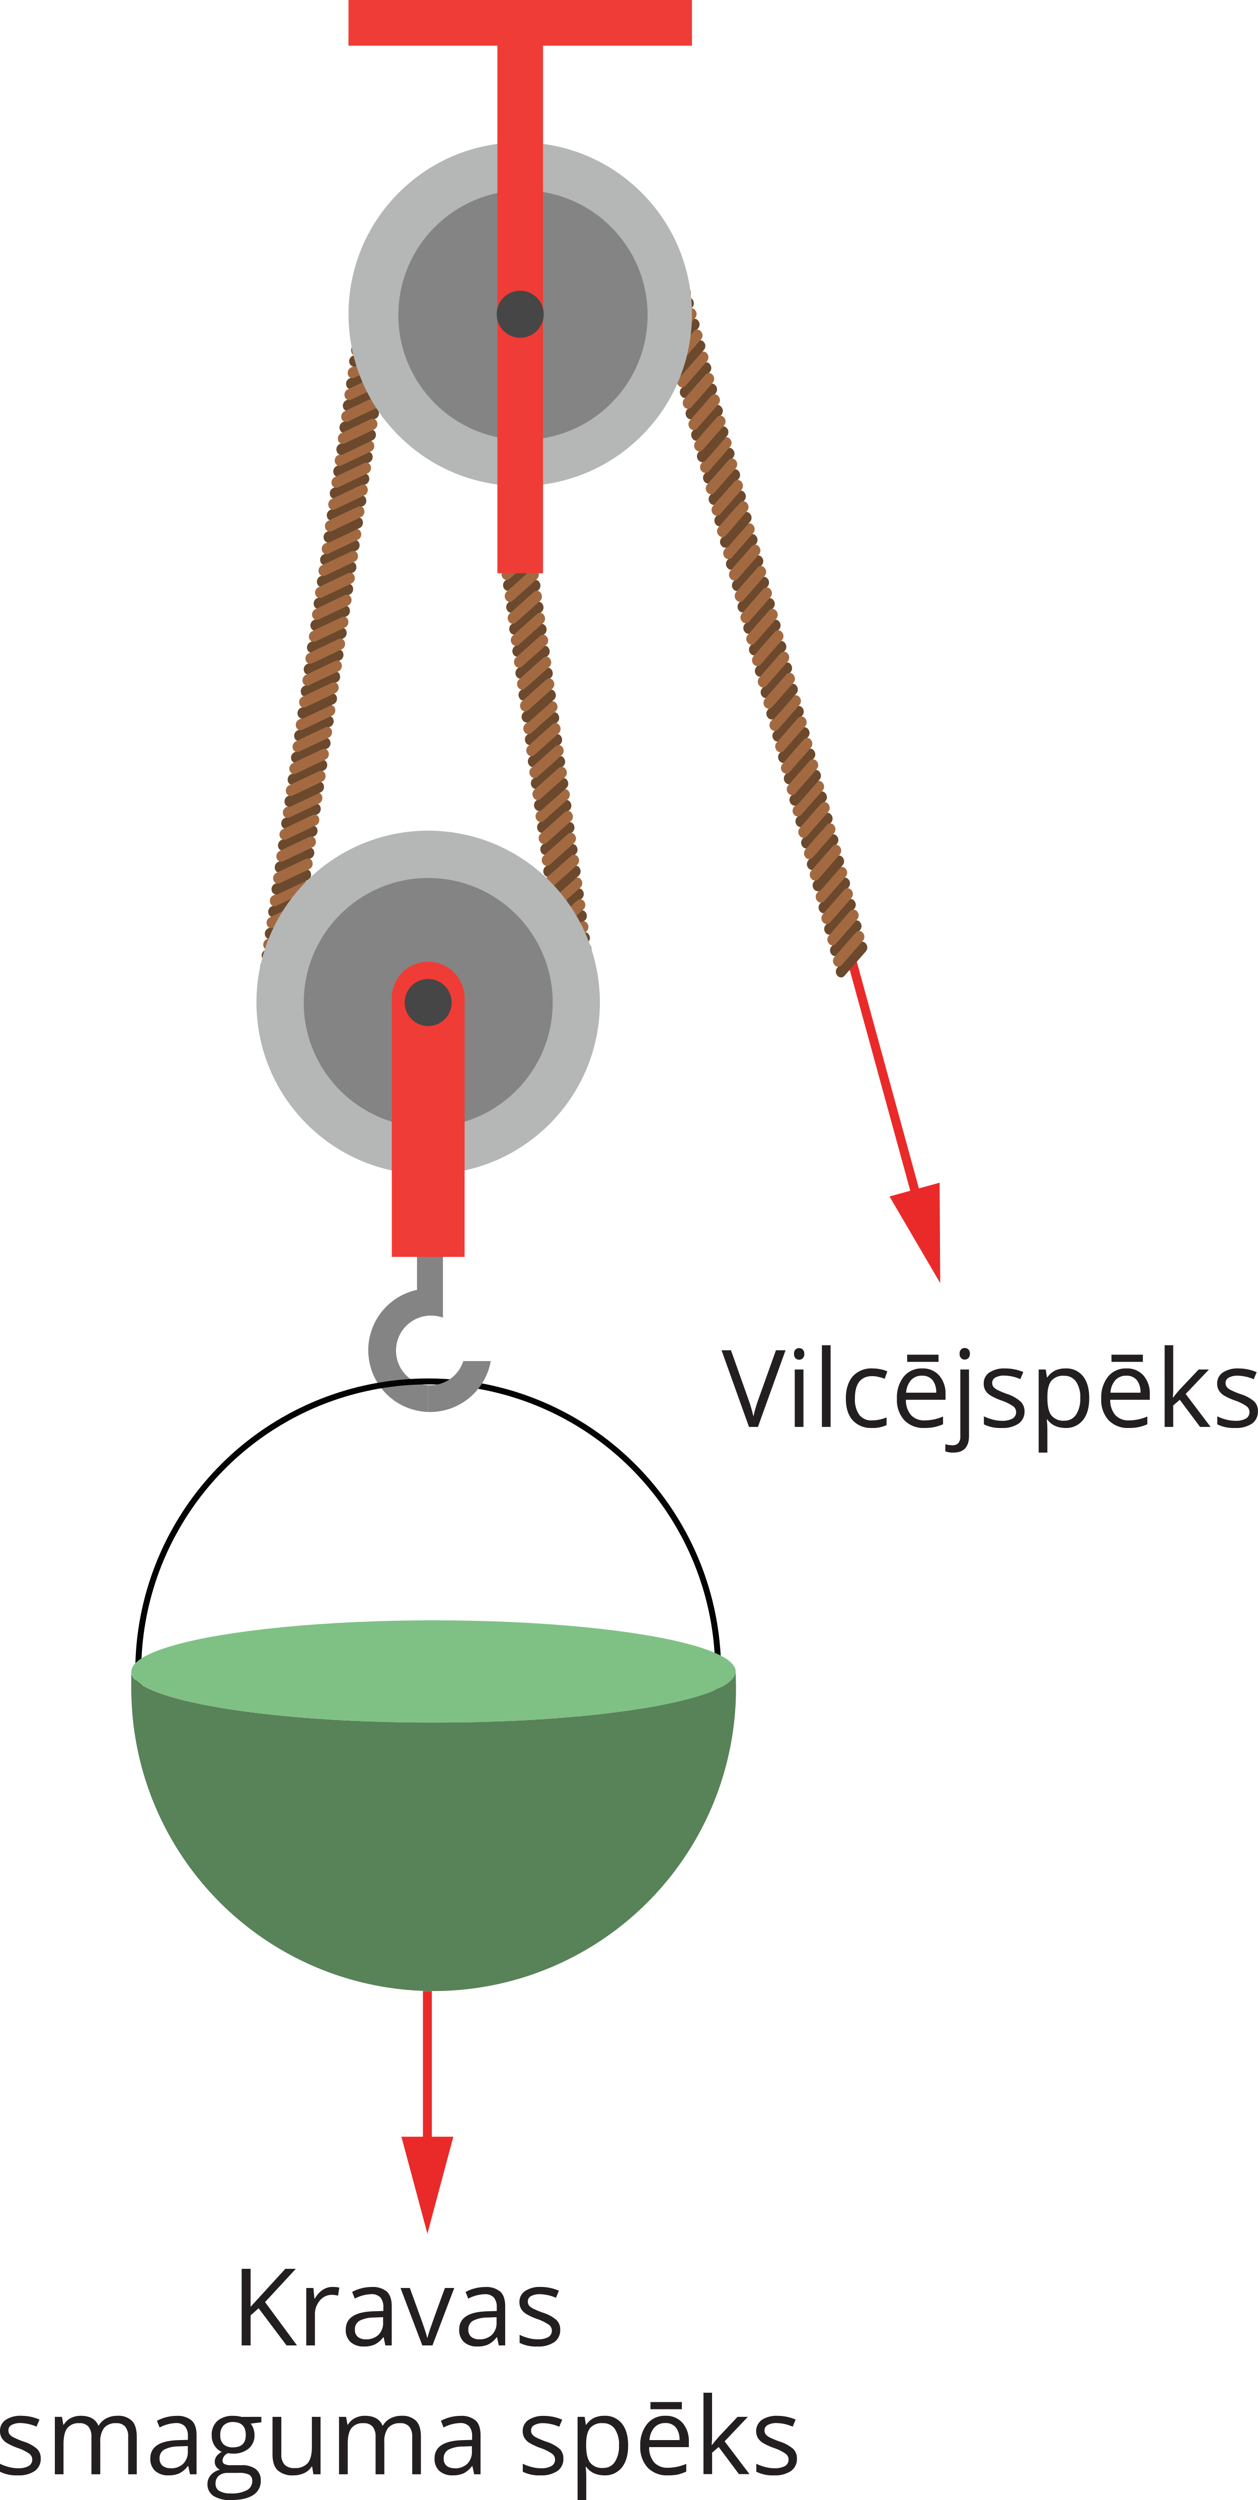 <svg xmlns="http://www.w3.org/2000/svg" width="422.03" height="838.18" viewBox="0 0 422.03 838.18">
  <defs>
    <style>
      .cls-1, .cls-7 {
        fill: none;
        stroke-miterlimit: 10;
      }

      .cls-1 {
        stroke: #ea2a29;
        stroke-width: 3px;
      }

      .cls-2 {
        fill: #ea2a29;
      }

      .cls-3 {
        fill: #231f20;
      }

      .cls-4 {
        fill: #848484;
      }

      .cls-5 {
        fill: #6c492c;
      }

      .cls-6 {
        fill: #a36a42;
      }

      .cls-7 {
        stroke: #030303;
        stroke-width: 2px;
      }

      .cls-8 {
        fill: #7fc184;
      }

      .cls-9 {
        fill: #b5b6b6;
      }

      .cls-10 {
        fill: #ef3c36;
      }

      .cls-11 {
        fill: #464646;
      }

      .cls-12 {
        fill: #588258;
      }
    </style>
  </defs>
  <title>20</title>
  <g id="Layer_2" data-name="Layer 2">
    <g id="Layer_1-2" data-name="Layer 1">
      <g>
        <line class="cls-1" x1="285.68" y1="321.7" x2="308.39" y2="404.54"/>
        <polygon class="cls-2" points="298.41 401.12 315.42 430.18 315.22 396.51 298.41 401.12"/>
      </g>
      <g>
        <path class="cls-3" d="M260.31,452.69h3.22l-9.26,25.7h-3l-9.21-25.7h3.17l5.9,16.63a46.71,46.71,0,0,1,1.62,5.58,45.73,45.73,0,0,1,1.65-5.68Z"/>
        <path class="cls-3" d="M266.38,453.91a1.93,1.93,0,0,1,.49-1.47,1.73,1.73,0,0,1,1.23-.47,1.7,1.7,0,0,1,1.21.48,1.89,1.89,0,0,1,.51,1.46,1.92,1.92,0,0,1-.51,1.46,1.76,1.76,0,0,1-2.44,0A2,2,0,0,1,266.38,453.91Zm3.16,24.48h-2.92V459.13h2.92Z"/>
        <path class="cls-3" d="M278.65,478.39h-2.92V451h2.92Z"/>
        <path class="cls-3" d="M292.53,478.74a8.19,8.19,0,0,1-6.47-2.57q-2.3-2.58-2.3-7.29t2.33-7.47a8.41,8.41,0,0,1,6.64-2.63,13.05,13.05,0,0,1,2.77.3,8.59,8.59,0,0,1,2.18.7l-.89,2.48a12.71,12.71,0,0,0-2.11-.64,9.47,9.47,0,0,0-2-.26q-5.88,0-5.87,7.49a8.89,8.89,0,0,0,1.43,5.45,5,5,0,0,0,4.24,1.9,13,13,0,0,0,4.94-1v2.58A10.5,10.5,0,0,1,292.53,478.74Z"/>
        <path class="cls-3" d="M310.11,478.74a8.83,8.83,0,0,1-6.74-2.6,10,10,0,0,1-2.47-7.22,11.21,11.21,0,0,1,2.29-7.4,7.63,7.63,0,0,1,6.17-2.74,7.27,7.27,0,0,1,5.73,2.38,9.15,9.15,0,0,1,2.11,6.28v1.85H303.92a7.61,7.61,0,0,0,1.72,5.15,5.93,5.93,0,0,0,4.58,1.76,15.66,15.66,0,0,0,6.15-1.3v2.6a15.52,15.52,0,0,1-2.93.95A16,16,0,0,1,310.11,478.74Zm-.79-17.52a4.75,4.75,0,0,0-3.7,1.51,7,7,0,0,0-1.63,4.18h10.08a6.42,6.42,0,0,0-1.23-4.22A4.34,4.34,0,0,0,309.32,461.22Zm-5-7.05h10.54v2.41H304.35Z"/>
        <path class="cls-3" d="M319.83,487a6.86,6.86,0,0,1-2.7-.44v-2.37a8.64,8.64,0,0,0,2.39.35,2.51,2.51,0,0,0,2-.75,3.38,3.38,0,0,0,.64-2.27V459.13h2.92v22.22Q325.09,487,319.83,487Zm2.09-33.13a1.93,1.93,0,0,1,.5-1.47,1.8,1.8,0,0,1,2.44,0,1.89,1.89,0,0,1,.51,1.46,1.92,1.92,0,0,1-.51,1.46,1.67,1.67,0,0,1-1.21.49,1.63,1.63,0,0,1-1.23-.49A2,2,0,0,1,321.92,453.91Z"/>
        <path class="cls-3" d="M343.7,473.14a4.83,4.83,0,0,1-2,4.15,9.45,9.45,0,0,1-5.63,1.45,12.2,12.2,0,0,1-6-1.21v-2.7a14.87,14.87,0,0,0,3,1.1,12.4,12.4,0,0,0,3.06.41,7,7,0,0,0,3.52-.73,2.42,2.42,0,0,0,1.23-2.23,2.4,2.4,0,0,0-1-1.92,15.76,15.76,0,0,0-3.81-1.89,20.48,20.48,0,0,1-3.82-1.75,5.16,5.16,0,0,1-1.69-1.7,4.38,4.38,0,0,1-.55-2.26,4.32,4.32,0,0,1,1.91-3.72,8.93,8.93,0,0,1,5.26-1.36A15.44,15.44,0,0,1,343.3,460l-1,2.37a14,14,0,0,0-5.25-1.19,6.06,6.06,0,0,0-3.13.65,2,2,0,0,0-1.06,1.79,2.13,2.13,0,0,0,.4,1.32,4,4,0,0,0,1.27,1,28.19,28.19,0,0,0,3.38,1.42A12.49,12.49,0,0,1,342.5,470,4.43,4.43,0,0,1,343.7,473.14Z"/>
        <path class="cls-3" d="M357.41,478.74a8.34,8.34,0,0,1-3.43-.69,6.34,6.34,0,0,1-2.61-2.14h-.21a26.13,26.13,0,0,1,.21,3.2V487h-2.92V459.13h2.37l.41,2.63h.14a6.78,6.78,0,0,1,2.62-2.28,7.92,7.92,0,0,1,3.42-.7,7.11,7.11,0,0,1,5.92,2.62q2.09,2.61,2.08,7.34c0,3.17-.7,5.63-2.12,7.38A7.13,7.13,0,0,1,357.41,478.74ZM357,461.25a5.17,5.17,0,0,0-4.27,1.64q-1.32,1.64-1.35,5.2v.65q0,4.06,1.35,5.81a5.13,5.13,0,0,0,4.34,1.75,4.5,4.5,0,0,0,3.91-2,9.53,9.53,0,0,0,1.42-5.57,9.18,9.18,0,0,0-1.42-5.53A4.66,4.66,0,0,0,357,461.25Z"/>
        <path class="cls-3" d="M378.65,478.74a8.81,8.81,0,0,1-6.74-2.6,10,10,0,0,1-2.47-7.22,11.16,11.16,0,0,1,2.29-7.4,7.61,7.61,0,0,1,6.16-2.74,7.24,7.24,0,0,1,5.73,2.38,9.11,9.11,0,0,1,2.11,6.28v1.85H372.46a7.61,7.61,0,0,0,1.72,5.15,5.92,5.92,0,0,0,4.57,1.76,15.67,15.67,0,0,0,6.16-1.3v2.6a15.52,15.52,0,0,1-2.93.95A16,16,0,0,1,378.65,478.74Zm-.79-17.52a4.75,4.75,0,0,0-3.7,1.51,7,7,0,0,0-1.63,4.18H382.6a6.42,6.42,0,0,0-1.23-4.22A4.32,4.32,0,0,0,377.86,461.22Zm-5-7.05h10.55v2.41H372.88Z"/>
        <path class="cls-3" d="M393.59,468.53a34.46,34.46,0,0,1,2.3-2.81l6.23-6.59h3.46l-7.81,8.21,8.35,11.05h-3.53l-6.8-9.1-2.2,1.9v7.2h-2.88V451h2.88v14.5c0,.65,0,1.64-.14,3Z"/>
        <path class="cls-3" d="M422,473.14a4.85,4.85,0,0,1-2,4.15,9.45,9.45,0,0,1-5.63,1.45,12.2,12.2,0,0,1-6-1.21v-2.7a14.65,14.65,0,0,0,3,1.1,12.4,12.4,0,0,0,3.06.41,7,7,0,0,0,3.52-.73,2.51,2.51,0,0,0,.25-4.15,15.64,15.64,0,0,0-3.8-1.89,20.65,20.65,0,0,1-3.83-1.75,5.22,5.22,0,0,1-1.68-1.7,4.38,4.38,0,0,1-.56-2.26,4.33,4.33,0,0,1,1.92-3.72,8.93,8.93,0,0,1,5.26-1.36,15.44,15.44,0,0,1,6.08,1.26l-1,2.37a14.08,14.08,0,0,0-5.26-1.19,6,6,0,0,0-3.12.65,2,2,0,0,0-1.06,1.79,2.13,2.13,0,0,0,.4,1.32,3.87,3.87,0,0,0,1.27,1,28.19,28.19,0,0,0,3.38,1.42,12.58,12.58,0,0,1,4.63,2.52A4.43,4.43,0,0,1,422,473.14Z"/>
      </g>
      <g>
        <path class="cls-3" d="M99.64,786.33H96.13l-9.37-12.46-2.69,2.39v10.07h-3V760.64h3v12.74l11.65-12.74h3.53L88.92,771.8Z"/>
        <path class="cls-3" d="M111.52,766.72a11.51,11.51,0,0,1,2.31.21l-.41,2.71a9.67,9.67,0,0,0-2.11-.27,5.13,5.13,0,0,0-4,1.9,7,7,0,0,0-1.66,4.73v10.33h-2.91V767.07h2.4l.34,3.57h.14a8.34,8.34,0,0,1,2.58-2.9A5.83,5.83,0,0,1,111.52,766.72Z"/>
        <path class="cls-3" d="M129.28,786.33l-.58-2.74h-.14a8,8,0,0,1-2.88,2.45,8.66,8.66,0,0,1-3.57.65,6.45,6.45,0,0,1-4.49-1.48A5.37,5.37,0,0,1,116,781q0-5.84,9.33-6.12l3.27-.1v-1.2a4.89,4.89,0,0,0-1-3.35,4,4,0,0,0-3.12-1.08,12.64,12.64,0,0,0-5.45,1.48l-.9-2.24a13.86,13.86,0,0,1,3.12-1.21,13.68,13.68,0,0,1,3.4-.44,7.35,7.35,0,0,1,5.11,1.53q1.66,1.53,1.66,4.91v13.14Zm-6.59-2.05a5.92,5.92,0,0,0,4.28-1.5,5.54,5.54,0,0,0,1.55-4.18v-1.74l-2.92.12a10.77,10.77,0,0,0-5,1.08,3.26,3.26,0,0,0-1.54,3,3,3,0,0,0,1,2.41A4,4,0,0,0,122.69,784.28Z"/>
        <path class="cls-3" d="M141.67,786.33l-7.31-19.26h3.13l4.15,11.42c.93,2.68,1.48,4.41,1.65,5.21h.14a38.15,38.15,0,0,1,1.22-3.86q1-2.93,4.61-12.77h3.13l-7.31,19.26Z"/>
        <path class="cls-3" d="M167.33,786.33l-.58-2.74h-.14a7.93,7.93,0,0,1-2.87,2.45,8.71,8.71,0,0,1-3.58.65,6.46,6.46,0,0,1-4.49-1.48,5.4,5.4,0,0,1-1.62-4.2q0-5.84,9.33-6.12l3.27-.1v-1.2a4.89,4.89,0,0,0-1-3.35,4,4,0,0,0-3.12-1.08,12.67,12.67,0,0,0-5.45,1.48l-.89-2.24a13.86,13.86,0,0,1,3.12-1.21,13.62,13.62,0,0,1,3.4-.44,7.35,7.35,0,0,1,5.11,1.53c1.1,1,1.66,2.66,1.66,4.91v13.14Zm-6.59-2.05a5.89,5.89,0,0,0,4.28-1.5,5.51,5.51,0,0,0,1.56-4.18v-1.74l-2.92.12a10.85,10.85,0,0,0-5,1.08,3.28,3.28,0,0,0-1.54,3,3,3,0,0,0,1,2.41A4,4,0,0,0,160.74,784.28Z"/>
        <path class="cls-3" d="M187.94,781.08a4.84,4.84,0,0,1-2,4.15,9.42,9.42,0,0,1-5.62,1.46,12.21,12.21,0,0,1-6-1.22v-2.7a15.1,15.1,0,0,0,3,1.1,12.42,12.42,0,0,0,3.07.41,7,7,0,0,0,3.51-.73,2.42,2.42,0,0,0,1.23-2.23,2.4,2.4,0,0,0-1-1.92,15.56,15.56,0,0,0-3.81-1.89,20.81,20.81,0,0,1-3.82-1.75,5.23,5.23,0,0,1-1.69-1.69,4.44,4.44,0,0,1-.55-2.27,4.34,4.34,0,0,1,1.91-3.72,8.93,8.93,0,0,1,5.26-1.36,15.44,15.44,0,0,1,6.08,1.26l-1,2.38a14,14,0,0,0-5.26-1.2,6.09,6.09,0,0,0-3.13.65,2,2,0,0,0-1.05,1.79,2.19,2.19,0,0,0,.39,1.32,3.8,3.8,0,0,0,1.28,1,27.82,27.82,0,0,0,3.37,1.42,12.55,12.55,0,0,1,4.63,2.52A4.39,4.39,0,0,1,187.94,781.08Z"/>
        <path class="cls-3" d="M13.66,824.28a4.84,4.84,0,0,1-2,4.15A9.42,9.42,0,0,1,6,829.89a12.21,12.21,0,0,1-6-1.22V826a15.1,15.1,0,0,0,3,1.1,12.48,12.48,0,0,0,3.07.41,7.08,7.08,0,0,0,3.52-.73,2.51,2.51,0,0,0,.25-4.15,15.56,15.56,0,0,0-3.81-1.89A20.81,20.81,0,0,1,2.24,819a5.26,5.26,0,0,1-1.69-1.7A4.38,4.38,0,0,1,0,815a4.33,4.33,0,0,1,1.92-3.72,8.89,8.89,0,0,1,5.25-1.36,15.4,15.4,0,0,1,6.08,1.26l-1,2.38A14,14,0,0,0,7,812.36a6.11,6.11,0,0,0-3.13.65,2,2,0,0,0-1.05,1.79,2.19,2.19,0,0,0,.39,1.32,3.9,3.9,0,0,0,1.28,1,27.82,27.82,0,0,0,3.37,1.42,12.55,12.55,0,0,1,4.63,2.52A4.39,4.39,0,0,1,13.66,824.28Z"/>
        <path class="cls-3" d="M43,829.53V817a5.22,5.22,0,0,0-1-3.45,3.81,3.81,0,0,0-3.06-1.15,5,5,0,0,0-4,1.56,7.48,7.48,0,0,0-1.3,4.82v10.75H30.67V817a5.17,5.17,0,0,0-1-3.45,3.83,3.83,0,0,0-3.08-1.15,4.75,4.75,0,0,0-4,1.64q-1.28,1.63-1.28,5.39v10.1H18.4V810.27h2.38l.47,2.64h.14a5.75,5.75,0,0,1,2.33-2.2,7.1,7.1,0,0,1,3.37-.79q4.52,0,5.9,3.27h.14a6.13,6.13,0,0,1,2.5-2.39,7.7,7.7,0,0,1,3.73-.88,6.5,6.5,0,0,1,4.89,1.68q1.64,1.67,1.63,5.37v12.56Z"/>
        <path class="cls-3" d="M63.74,829.53l-.58-2.74H63a8,8,0,0,1-2.88,2.45,8.66,8.66,0,0,1-3.57.65,6.45,6.45,0,0,1-4.49-1.48,5.38,5.38,0,0,1-1.63-4.2q0-5.84,9.33-6.12l3.27-.1v-1.2a4.89,4.89,0,0,0-1-3.35A4,4,0,0,0,59,812.36a12.64,12.64,0,0,0-5.45,1.48l-.9-2.24a13.86,13.86,0,0,1,3.12-1.21,13.68,13.68,0,0,1,3.4-.44,7.35,7.35,0,0,1,5.11,1.53q1.67,1.53,1.66,4.91v13.14Zm-6.59-2a5.92,5.92,0,0,0,4.28-1.5A5.54,5.54,0,0,0,63,821.8v-1.74l-2.92.12a10.64,10.64,0,0,0-5,1.08,3.26,3.26,0,0,0-1.54,3,3,3,0,0,0,1,2.41A4,4,0,0,0,57.15,827.48Z"/>
        <path class="cls-3" d="M87.68,810.27v1.84l-3.57.43a6.23,6.23,0,0,1,1.27,3.85,5.68,5.68,0,0,1-1.94,4.51,7.78,7.78,0,0,1-5.31,1.69,9.1,9.1,0,0,1-1.61-.14,2.89,2.89,0,0,0-1.87,2.48,1.26,1.26,0,0,0,.65,1.17,4.81,4.81,0,0,0,2.24.38H81a7.66,7.66,0,0,1,4.8,1.31,4.59,4.59,0,0,1,1.68,3.84,5.46,5.46,0,0,1-2.56,4.87q-2.57,1.68-7.49,1.68a10.31,10.31,0,0,1-5.83-1.4,4.57,4.57,0,0,1-2-4,4.48,4.48,0,0,1,1.13-3A5.78,5.78,0,0,1,73.79,828a3.14,3.14,0,0,1-1.24-1,2.79,2.79,0,0,1-.5-1.64,3.1,3.1,0,0,1,.57-1.85A5.86,5.86,0,0,1,74.39,822a5.13,5.13,0,0,1-2.43-2.1,6.11,6.11,0,0,1-.94-3.37,6.25,6.25,0,0,1,1.89-4.88,7.77,7.77,0,0,1,5.38-1.71,9.61,9.61,0,0,1,2.73.35Zm-15.36,22.5a2.62,2.62,0,0,0,1.31,2.37,7.27,7.27,0,0,0,3.78.81,10.55,10.55,0,0,0,5.44-1.1,3.35,3.35,0,0,0,1.77-3,2.36,2.36,0,0,0-1-2.17,7.5,7.5,0,0,0-3.63-.61h-3.5a4.63,4.63,0,0,0-3.1.95A3.44,3.44,0,0,0,72.32,832.77Zm1.58-16.33A3.93,3.93,0,0,0,75,819.5a4.56,4.56,0,0,0,3.18,1q4.27,0,4.27-4.14,0-4.35-4.32-4.35A4.25,4.25,0,0,0,75,813.15,4.47,4.47,0,0,0,73.9,816.44Z"/>
        <path class="cls-3" d="M94.38,810.27v12.5a5,5,0,0,0,1.07,3.51,4.33,4.33,0,0,0,3.36,1.16,5.49,5.49,0,0,0,4.42-1.65q1.39-1.65,1.4-5.4V810.27h2.91v19.26h-2.41l-.42-2.58h-.16a5.73,5.73,0,0,1-2.48,2.18,8.41,8.41,0,0,1-3.63.76,7.39,7.39,0,0,1-5.27-1.67c-1.16-1.12-1.75-2.9-1.75-5.35v-12.6Z"/>
        <path class="cls-3" d="M138.29,829.53V817a5.17,5.17,0,0,0-1-3.45,3.78,3.78,0,0,0-3.06-1.15,5,5,0,0,0-4,1.56,7.42,7.42,0,0,0-1.3,4.82v10.75H126V817a5.22,5.22,0,0,0-1-3.45,3.84,3.84,0,0,0-3.08-1.15,4.76,4.76,0,0,0-4,1.64q-1.28,1.63-1.27,5.39v10.1h-2.92V810.27h2.37l.48,2.64h.14a5.75,5.75,0,0,1,2.33-2.2,7.06,7.06,0,0,1,3.36-.79c3,0,5,1.09,5.91,3.27h.14a6.13,6.13,0,0,1,2.5-2.39,7.69,7.69,0,0,1,3.72-.88,6.53,6.53,0,0,1,4.9,1.68c1.08,1.11,1.63,2.9,1.63,5.37v12.56Z"/>
        <path class="cls-3" d="M159.06,829.53l-.58-2.74h-.14a8,8,0,0,1-2.87,2.45,8.74,8.74,0,0,1-3.58.65,6.46,6.46,0,0,1-4.49-1.48,5.41,5.41,0,0,1-1.62-4.2q0-5.84,9.33-6.12l3.27-.1v-1.2a4.89,4.89,0,0,0-1-3.35,4,4,0,0,0-3.12-1.08,12.67,12.67,0,0,0-5.45,1.48l-.89-2.24a13.86,13.86,0,0,1,3.12-1.21,13.62,13.62,0,0,1,3.4-.44,7.35,7.35,0,0,1,5.11,1.53c1.1,1,1.66,2.66,1.66,4.91v13.14Zm-6.59-2a5.89,5.89,0,0,0,4.28-1.5,5.51,5.51,0,0,0,1.56-4.18v-1.74l-2.92.12a10.72,10.72,0,0,0-5,1.08,3.28,3.28,0,0,0-1.54,3,3,3,0,0,0,1,2.41A4,4,0,0,0,152.47,827.48Z"/>
        <path class="cls-3" d="M189,824.28a4.84,4.84,0,0,1-2,4.15,9.42,9.42,0,0,1-5.62,1.46,12.21,12.21,0,0,1-6-1.22V826a15.1,15.1,0,0,0,3,1.1,12.42,12.42,0,0,0,3.07.41,7,7,0,0,0,3.51-.73,2.43,2.43,0,0,0,1.24-2.23,2.41,2.41,0,0,0-1-1.92,15.56,15.56,0,0,0-3.81-1.89A20.81,20.81,0,0,1,177.6,819a5.16,5.16,0,0,1-1.69-1.7,4.38,4.38,0,0,1-.55-2.26,4.33,4.33,0,0,1,1.92-3.72,8.87,8.87,0,0,1,5.25-1.36,15.4,15.4,0,0,1,6.08,1.26l-1,2.38a14,14,0,0,0-5.26-1.2,6.09,6.09,0,0,0-3.13.65,2,2,0,0,0-1.05,1.79,2.19,2.19,0,0,0,.39,1.32,3.9,3.9,0,0,0,1.28,1,27.82,27.82,0,0,0,3.37,1.42,12.55,12.55,0,0,1,4.63,2.52A4.39,4.39,0,0,1,189,824.28Z"/>
        <path class="cls-3" d="M202.73,829.89a8.39,8.39,0,0,1-3.44-.7,6.39,6.39,0,0,1-2.61-2.13h-.21a25.85,25.85,0,0,1,.21,3.19v7.93h-2.92V810.27h2.38l.4,2.64h.14a6.73,6.73,0,0,1,2.62-2.29,8,8,0,0,1,3.43-.7,7.11,7.11,0,0,1,5.91,2.62q2.09,2.61,2.09,7.34t-2.12,7.38A7.13,7.13,0,0,1,202.73,829.89Zm-.42-17.49A5.15,5.15,0,0,0,198,814q-1.32,1.63-1.36,5.2v.65q0,4.07,1.36,5.81a5.12,5.12,0,0,0,4.34,1.75,4.52,4.52,0,0,0,3.91-2,9.6,9.6,0,0,0,1.41-5.57,9.25,9.25,0,0,0-1.41-5.53A4.67,4.67,0,0,0,202.31,812.4Z"/>
        <path class="cls-3" d="M224,829.89a8.85,8.85,0,0,1-6.74-2.61,10.08,10.08,0,0,1-2.47-7.22,11.16,11.16,0,0,1,2.3-7.4,7.61,7.61,0,0,1,6.16-2.74,7.27,7.27,0,0,1,5.73,2.38,9.15,9.15,0,0,1,2.11,6.28v1.85H217.78a7.61,7.61,0,0,0,1.71,5.15,5.93,5.93,0,0,0,4.58,1.76,15.66,15.66,0,0,0,6.15-1.3v2.6a16.35,16.35,0,0,1-2.93,1A16.69,16.69,0,0,1,224,829.89Zm-.79-17.53a4.77,4.77,0,0,0-3.7,1.51,6.94,6.94,0,0,0-1.62,4.19h10.07a6.43,6.43,0,0,0-1.23-4.23A4.33,4.33,0,0,0,223.17,812.36Zm-5-7.05h10.54v2.41H218.2Z"/>
        <path class="cls-3" d="M238.9,819.67c.51-.71,1.28-1.65,2.31-2.81l6.22-6.59h3.46l-7.8,8.21,8.35,11H247.9l-6.8-9.1-2.2,1.9v7.2H236V802.18h2.88v14.5c0,.65,0,1.65-.14,3Z"/>
        <path class="cls-3" d="M267.35,824.28a4.84,4.84,0,0,1-2,4.15,9.42,9.42,0,0,1-5.62,1.46,12.21,12.21,0,0,1-6-1.22V826a15.1,15.1,0,0,0,3,1.1,12.42,12.42,0,0,0,3.07.41,7,7,0,0,0,3.51-.73,2.42,2.42,0,0,0,1.23-2.23,2.4,2.4,0,0,0-1-1.92,15.56,15.56,0,0,0-3.81-1.89,20.48,20.48,0,0,1-3.82-1.75,5.16,5.16,0,0,1-1.69-1.7,4.69,4.69,0,0,1,1.36-6,8.93,8.93,0,0,1,5.26-1.36,15.44,15.44,0,0,1,6.08,1.26l-1,2.38a13.87,13.87,0,0,0-5.25-1.2,6.09,6.09,0,0,0-3.13.65,2,2,0,0,0-1.06,1.79,2.2,2.2,0,0,0,.4,1.32,3.85,3.85,0,0,0,1.27,1,29,29,0,0,0,3.38,1.42,12.64,12.64,0,0,1,4.63,2.52A4.43,4.43,0,0,1,267.35,824.28Z"/>
      </g>
      <g>
        <line class="cls-1" x1="143.38" y1="667.52" x2="143.38" y2="722.3"/>
        <polygon class="cls-2" points="134.66 716.36 143.38 748.88 152.09 716.36 134.66 716.36"/>
      </g>
      <path class="cls-4" d="M148.6,419.76v22A11.75,11.75,0,0,0,140,463.62a12.24,12.24,0,0,0,3.63.8v8.95a20.7,20.7,0,0,1-3.73-40.93v-12.7Z"/>
      <g>
        <path class="cls-5" d="M108.76,189.45a1.47,1.47,0,0,0,.85-.13l9.93-4.71a2,2,0,0,0,1-2.43,1.53,1.53,0,0,0-1.86-1.09,1.06,1.06,0,0,0-.25.09l-9.93,4.7a2,2,0,0,0-1,2.44A1.59,1.59,0,0,0,108.76,189.45Z"/>
        <path class="cls-6" d="M109.3,185.78a1.47,1.47,0,0,0,.85-.13l9.93-4.71a2,2,0,0,0,1-2.44,1.51,1.51,0,0,0-1.86-1.08,1.25,1.25,0,0,0-.25.09l-9.93,4.7a2,2,0,0,0-1,2.44A1.59,1.59,0,0,0,109.3,185.78Z"/>
        <path class="cls-5" d="M107.68,196.79a1.44,1.44,0,0,0,.84-.13l9.94-4.71a2,2,0,0,0,1-2.43,1.51,1.51,0,0,0-1.85-1.09,1.06,1.06,0,0,0-.25.09l-9.94,4.7a2,2,0,0,0-1,2.44A1.57,1.57,0,0,0,107.68,196.79Z"/>
        <path class="cls-6" d="M108.22,193.12a1.43,1.43,0,0,0,.84-.13l9.94-4.71a2,2,0,0,0,1-2.43,1.51,1.51,0,0,0-1.85-1.09,1.06,1.06,0,0,0-.25.09l-9.94,4.7a2,2,0,0,0-1,2.44A1.59,1.59,0,0,0,108.22,193.12Z"/>
        <path class="cls-5" d="M106.59,204.13a1.46,1.46,0,0,0,.85-.13l9.93-4.7a2,2,0,0,0,1-2.44,1.51,1.51,0,0,0-1.85-1.09,1.14,1.14,0,0,0-.26.09l-9.93,4.7a2,2,0,0,0-1,2.45A1.59,1.59,0,0,0,106.59,204.13Z"/>
        <path class="cls-6" d="M107.13,200.46a1.46,1.46,0,0,0,.85-.13l9.94-4.71a2,2,0,0,0,1-2.43A1.51,1.51,0,0,0,117,192.1a1.34,1.34,0,0,0-.26.09l-9.93,4.7a2,2,0,0,0-1,2.44A1.59,1.59,0,0,0,107.13,200.46Z"/>
        <path class="cls-5" d="M105.51,211.45a1.46,1.46,0,0,0,.85-.13l9.93-4.7a2,2,0,0,0,1-2.44,1.51,1.51,0,0,0-1.85-1.09,1.14,1.14,0,0,0-.26.09l-9.93,4.7a2,2,0,0,0-1,2.45A1.59,1.59,0,0,0,105.51,211.45Z"/>
        <path class="cls-6" d="M106.05,207.8a1.47,1.47,0,0,0,.85-.13l9.93-4.7a2,2,0,0,0,1-2.44,1.52,1.52,0,0,0-1.86-1.09,1.25,1.25,0,0,0-.25.09l-9.93,4.7a2,2,0,0,0-1,2.45A1.59,1.59,0,0,0,106.05,207.8Z"/>
        <path class="cls-5" d="M113.12,159.85a1.46,1.46,0,0,0,.85-.13l9.94-4.71a2,2,0,0,0,1-2.44,1.51,1.51,0,0,0-1.86-1.08,1.17,1.17,0,0,0-.24.09l-9.94,4.7a2,2,0,0,0-.95,2.44A1.56,1.56,0,0,0,113.12,159.85Z"/>
        <path class="cls-6" d="M113.67,156.18a1.43,1.43,0,0,0,.84-.13l9.94-4.71a2,2,0,0,0,1-2.44,1.51,1.51,0,0,0-1.86-1.08,1.06,1.06,0,0,0-.25.09l-9.94,4.7a2,2,0,0,0-1,2.44A1.59,1.59,0,0,0,113.67,156.18Z"/>
        <path class="cls-5" d="M112,167.19a1.46,1.46,0,0,0,.85-.13l9.93-4.71a2,2,0,0,0,1-2.44,1.51,1.51,0,0,0-1.86-1.08,1.25,1.25,0,0,0-.25.09l-9.93,4.7a2,2,0,0,0-1,2.45A1.59,1.59,0,0,0,112,167.19Z"/>
        <path class="cls-6" d="M112.58,163.52a1.46,1.46,0,0,0,.85-.13l9.93-4.71a2,2,0,0,0,1-2.44,1.51,1.51,0,0,0-1.86-1.08,1.25,1.25,0,0,0-.25.09l-9.93,4.7a2,2,0,0,0-1,2.44A1.59,1.59,0,0,0,112.58,163.52Z"/>
        <path class="cls-5" d="M111,174.53a1.47,1.47,0,0,0,.85-.13l9.93-4.71a2,2,0,0,0,1-2.44,1.52,1.52,0,0,0-1.86-1.08,1.06,1.06,0,0,0-.25.09l-9.93,4.7a2,2,0,0,0-1,2.45A1.59,1.59,0,0,0,111,174.53Z"/>
        <path class="cls-6" d="M111.5,170.89a1.44,1.44,0,0,0,.84-.13l9.94-4.71a2,2,0,0,0,1-2.44,1.5,1.5,0,0,0-1.85-1.08,1.06,1.06,0,0,0-.25.09l-9.94,4.7a2,2,0,0,0-1,2.45A1.59,1.59,0,0,0,111.5,170.89Z"/>
        <path class="cls-5" d="M109.88,181.87a1.44,1.44,0,0,0,.84-.13l9.94-4.71a2,2,0,0,0,1-2.43,1.51,1.51,0,0,0-1.85-1.09,1.06,1.06,0,0,0-.25.09l-9.94,4.7a2,2,0,0,0-.95,2.45A1.59,1.59,0,0,0,109.88,181.87Z"/>
        <path class="cls-6" d="M110.42,178.2a1.47,1.47,0,0,0,.85-.13l9.88-4.74a2,2,0,0,0,1-2.44,1.52,1.52,0,0,0-1.85-1.09,1.14,1.14,0,0,0-.26.09l-9.93,4.7a2,2,0,0,0-1,2.45A1.6,1.6,0,0,0,110.42,178.2Z"/>
        <path class="cls-5" d="M117.46,130.45a1.46,1.46,0,0,0,.85-.13l9.93-4.71a2,2,0,0,0,1-2.45,1.53,1.53,0,0,0-1.87-1.08,1.17,1.17,0,0,0-.24.09l-9.93,4.71a2,2,0,0,0-1,2.44A1.59,1.59,0,0,0,117.46,130.45Z"/>
        <path class="cls-6" d="M118,126.78a1.46,1.46,0,0,0,.85-.13l9.94-4.71a2,2,0,0,0,1-2.45,1.53,1.53,0,0,0-1.87-1.08.92.92,0,0,0-.23.09l-9.94,4.71a2,2,0,0,0-1,2.44A1.59,1.59,0,0,0,118,126.78Z"/>
        <path class="cls-5" d="M116.38,137.79a1.47,1.47,0,0,0,.85-.13l9.93-4.71a2,2,0,0,0,1-2.45,1.54,1.54,0,0,0-1.88-1.08,1.09,1.09,0,0,0-.23.09l-9.93,4.71a2,2,0,0,0-1,2.44A1.59,1.59,0,0,0,116.38,137.79Z"/>
        <path class="cls-6" d="M116.92,134.12a1.47,1.47,0,0,0,.85-.13l9.93-4.71a2,2,0,0,0,1-2.45,1.53,1.53,0,0,0-1.87-1.08,1.17,1.17,0,0,0-.24.09l-9.93,4.71a2,2,0,0,0-1,2.44A1.59,1.59,0,0,0,116.92,134.12Z"/>
        <path class="cls-5" d="M115.29,145.17a1.47,1.47,0,0,0,.85-.13l9.93-4.71a2,2,0,0,0,.92-2.53,1.52,1.52,0,0,0-1.87-1.08l-.24.08L115,141.51a2,2,0,0,0-1,2.45A1.59,1.59,0,0,0,115.29,145.17Z"/>
        <path class="cls-6" d="M115.84,141.46a1.47,1.47,0,0,0,.85-.13l9.93-4.71a2,2,0,0,0,1-2.45,1.54,1.54,0,0,0-1.88-1.08,1.09,1.09,0,0,0-.23.09l-9.93,4.71a2,2,0,0,0-1,2.44A1.59,1.59,0,0,0,115.84,141.46Z"/>
        <path class="cls-5" d="M114.21,152.47a1.46,1.46,0,0,0,.85-.13L125,147.6a2,2,0,0,0,1-2.44,1.53,1.53,0,0,0-1.88-1.08l-.23.08-9.93,4.71a2,2,0,0,0-1,2.45A1.59,1.59,0,0,0,114.21,152.47Z"/>
        <path class="cls-6" d="M114.75,148.8a1.46,1.46,0,0,0,.85-.13l9.94-4.71a2,2,0,0,0,.95-2.44,1.53,1.53,0,0,0-1.87-1.09,1.57,1.57,0,0,0-.23.09l-9.94,4.71a2,2,0,0,0-1,2.44A1.57,1.57,0,0,0,114.75,148.8Z"/>
        <path class="cls-5" d="M121.83,100.85a1.47,1.47,0,0,0,.85-.13L132.61,96a2,2,0,0,0,1-2.45,1.54,1.54,0,0,0-1.88-1.08,1.09,1.09,0,0,0-.23.09l-9.93,4.71a2,2,0,0,0-1,2.44A1.59,1.59,0,0,0,121.83,100.85Z"/>
        <path class="cls-6" d="M122.37,97.18a1.47,1.47,0,0,0,.85-.13l9.93-4.71a2,2,0,0,0,1-2.45,1.53,1.53,0,0,0-1.87-1.08,1.17,1.17,0,0,0-.24.09l-10,4.7a2,2,0,0,0-1,2.45A1.61,1.61,0,0,0,122.37,97.18Z"/>
        <path class="cls-5" d="M120.75,108.19a1.44,1.44,0,0,0,.84-.13l9.94-4.71a2,2,0,0,0,.95-2.45,1.52,1.52,0,0,0-1.87-1.08.92.92,0,0,0-.23.09l-9.94,4.71a2,2,0,0,0-1,2.44A1.59,1.59,0,0,0,120.75,108.19Z"/>
        <path class="cls-6" d="M121.29,104.52a1.47,1.47,0,0,0,.85-.13l9.93-4.71a2,2,0,0,0,.91-2.44,1.53,1.53,0,0,0-1.88-1.08.9.9,0,0,0-.23.08L120.93,101a2,2,0,0,0-1,2.45A1.6,1.6,0,0,0,121.29,104.52Z"/>
        <path class="cls-5" d="M119.67,115.49a1.47,1.47,0,0,0,.85-.13l9.93-4.71a2,2,0,0,0,1-2.44,1.54,1.54,0,0,0-1.88-1.09l-.23.09-9.93,4.71a2,2,0,0,0-1,2.44A1.59,1.59,0,0,0,119.67,115.49Z"/>
        <path class="cls-6" d="M120.2,111.86a1.46,1.46,0,0,0,.85-.13l9.88-4.69a2,2,0,0,0,1-2.44,1.52,1.52,0,0,0-1.87-1.08l-.24.08-9.93,4.71a2,2,0,0,0-1,2.45A1.6,1.6,0,0,0,120.2,111.86Z"/>
        <path class="cls-5" d="M118.58,122.87a1.47,1.47,0,0,0,.85-.13l9.93-4.71a2,2,0,0,0,1-2.44,1.54,1.54,0,0,0-1.88-1.09l-.23.09-10,4.73a2,2,0,0,0-1,2.45A1.57,1.57,0,0,0,118.58,122.87Z"/>
        <path class="cls-6" d="M119.12,119.2a1.46,1.46,0,0,0,.85-.13l9.93-4.71a2,2,0,0,0,1-2.44,1.54,1.54,0,0,0-1.87-1.09,2.34,2.34,0,0,0-.24.09l-9.93,4.71a2,2,0,0,0-1,2.44A1.59,1.59,0,0,0,119.12,119.2Z"/>
        <path class="cls-5" d="M91.35,307.46a1.55,1.55,0,0,0,.85-.12l9.93-4.72a2,2,0,0,0,1-2.44,1.53,1.53,0,0,0-1.88-1.08l-.23.08-9.93,4.71a2,2,0,0,0-1,2.45A1.59,1.59,0,0,0,91.35,307.46Z"/>
        <path class="cls-6" d="M91.89,303.79a1.47,1.47,0,0,0,.85-.13l9.93-4.71a2,2,0,0,0,1-2.44,1.53,1.53,0,0,0-1.88-1.08l-.23.08-9.93,4.71a2,2,0,0,0-1,2.45A1.59,1.59,0,0,0,91.89,303.79Z"/>
        <path class="cls-5" d="M90.27,314.8a1.43,1.43,0,0,0,.84-.12l9.94-4.72a2,2,0,0,0,1-2.44,1.52,1.52,0,0,0-1.87-1.08l-.23.08-10,4.72a2,2,0,0,0-1,2.45A1.6,1.6,0,0,0,90.27,314.8Z"/>
        <path class="cls-6" d="M90.81,311.13a1.51,1.51,0,0,0,.84-.12l9.94-4.72a2,2,0,0,0,1-2.44,1.53,1.53,0,0,0-1.88-1.08l-.23.08-9.94,4.71a2,2,0,0,0-1,2.45A1.59,1.59,0,0,0,90.81,311.13Z"/>
        <path class="cls-5" d="M89.18,322.14A1.46,1.46,0,0,0,90,322l9.93-4.71a2,2,0,0,0,1-2.45,1.52,1.52,0,0,0-1.87-1.08l-.24.08-9.93,4.71a2,2,0,0,0-1,2.45A1.59,1.59,0,0,0,89.18,322.14Z"/>
        <path class="cls-6" d="M89.72,318.47a1.46,1.46,0,0,0,.85-.12l9.94-4.71a2,2,0,0,0,.95-2.45,1.52,1.52,0,0,0-1.87-1.08l-.23.08-9.94,4.71a2,2,0,0,0-1,2.45A1.59,1.59,0,0,0,89.72,318.47Z"/>
        <path class="cls-5" d="M88.1,329.48a1.47,1.47,0,0,0,.85-.12l9.93-4.71a2,2,0,0,0,1-2.45A1.53,1.53,0,0,0,98,321.12a1.06,1.06,0,0,0-.25.09l-9.93,4.7a2,2,0,0,0-1,2.45A1.59,1.59,0,0,0,88.1,329.48Z"/>
        <path class="cls-6" d="M88.64,325.81a1.47,1.47,0,0,0,.85-.12L99.42,321a2,2,0,0,0,1-2.45,1.53,1.53,0,0,0-1.86-1.08,1.06,1.06,0,0,0-.25.09l-9.93,4.7a2,2,0,0,0-1,2.45A1.59,1.59,0,0,0,88.64,325.81Z"/>
        <path class="cls-5" d="M95.71,277.86a1.46,1.46,0,0,0,.85-.12L106.5,273a2,2,0,0,0,1-2.44,1.52,1.52,0,0,0-1.87-1.08l-.23.08-9.94,4.71a2,2,0,0,0-1,2.45A1.56,1.56,0,0,0,95.71,277.86Z"/>
        <path class="cls-6" d="M96.26,274.19a1.51,1.51,0,0,0,.84-.12l9.94-4.72a2,2,0,0,0,1-2.44,1.53,1.53,0,0,0-1.88-1.08l-.23.08L96,270.62a2,2,0,0,0-1,2.45A1.59,1.59,0,0,0,96.26,274.19Z"/>
        <path class="cls-5" d="M94.63,285.2a1.46,1.46,0,0,0,.85-.12l9.93-4.71a2,2,0,0,0,1-2.45,1.52,1.52,0,0,0-1.87-1.08l-.24.08-9.93,4.71a2,2,0,0,0-1,2.45A1.59,1.59,0,0,0,94.63,285.2Z"/>
        <path class="cls-6" d="M95.17,281.53a1.46,1.46,0,0,0,.85-.12L106,276.7a2,2,0,0,0,1-2.45,1.52,1.52,0,0,0-1.87-1.08l-.23.08L94.87,278a2,2,0,0,0-1,2.45A1.59,1.59,0,0,0,95.17,281.53Z"/>
        <path class="cls-5" d="M93.54,292.57a1.46,1.46,0,0,0,.85-.12l9.94-4.71a2,2,0,0,0,1-2.45,1.52,1.52,0,0,0-1.87-1.08l-.23.08L93.24,289a2,2,0,0,0-.95,2.45A1.56,1.56,0,0,0,93.54,292.57Z"/>
        <path class="cls-6" d="M94.09,288.87a1.47,1.47,0,0,0,.85-.12l9.93-4.71a2,2,0,0,0,1-2.45,1.52,1.52,0,0,0-1.87-1.08l-.24.08-9.93,4.71a2,2,0,0,0-1,2.45A1.59,1.59,0,0,0,94.09,288.87Z"/>
        <path class="cls-5" d="M92.47,299.88a1.42,1.42,0,0,0,.84-.12l9.94-4.71a2,2,0,0,0,1-2.45,1.53,1.53,0,0,0-1.88-1.08l-.23.08-9.94,4.71a2,2,0,0,0-1,2.45A1.59,1.59,0,0,0,92.47,299.88Z"/>
        <path class="cls-6" d="M93,296.21a1.47,1.47,0,0,0,.85-.12l9.93-4.71a2,2,0,0,0,1-2.45,1.53,1.53,0,0,0-1.88-1.08l-.23.08-9.93,4.71a2,2,0,0,0-1,2.45A1.59,1.59,0,0,0,93,296.21Z"/>
        <path class="cls-5" d="M100.05,248.46a1.39,1.39,0,0,0,.85-.14l9.93-4.7a2,2,0,0,0,1-2.44,1.52,1.52,0,0,0-1.87-1.08,1.13,1.13,0,0,0-.24.08l-9.93,4.71a2,2,0,0,0-1,2.45A1.62,1.62,0,0,0,100.05,248.46Z"/>
        <path class="cls-6" d="M100.59,244.79a1.39,1.39,0,0,0,.85-.14l9.94-4.7a2,2,0,0,0,1-2.44,1.54,1.54,0,0,0-1.87-1.09,1.57,1.57,0,0,0-.23.09l-9.94,4.71a2,2,0,0,0-1,2.45A1.64,1.64,0,0,0,100.59,244.79Z"/>
        <path class="cls-5" d="M99,255.8a1.39,1.39,0,0,0,.85-.14l9.93-4.7a2,2,0,0,0,1-2.44,1.53,1.53,0,0,0-1.88-1.08,1,1,0,0,0-.23.08l-9.93,4.71a2,2,0,0,0-1,2.45A1.61,1.61,0,0,0,99,255.8Z"/>
        <path class="cls-6" d="M99.51,252.13a1.39,1.39,0,0,0,.85-.14l9.93-4.7a2,2,0,0,0,1-2.44,1.52,1.52,0,0,0-1.87-1.08,1.13,1.13,0,0,0-.24.08l-9.93,4.71a2,2,0,0,0-1,2.45A1.62,1.62,0,0,0,99.51,252.13Z"/>
        <path class="cls-5" d="M97.89,263.14a1.33,1.33,0,0,0,.85-.14l9.93-4.7a2,2,0,0,0,1-2.44,1.53,1.53,0,0,0-1.88-1.08l-.23.08-9.94,4.71a2,2,0,0,0-1,2.45A1.59,1.59,0,0,0,97.89,263.14Z"/>
        <path class="cls-6" d="M98.43,259.47a1.32,1.32,0,0,0,.85-.14l9.93-4.7a2,2,0,0,0,1-2.44,1.53,1.53,0,0,0-1.88-1.08l-.23.08-9.93,4.71a2,2,0,0,0-1,2.45A1.61,1.61,0,0,0,98.43,259.47Z"/>
        <path class="cls-5" d="M96.8,270.48a1.38,1.38,0,0,0,.85-.13l9.94-4.71a2,2,0,0,0,1-2.44,1.52,1.52,0,0,0-1.87-1.08l-.23.08-9.94,4.71a2,2,0,0,0-1,2.45A1.62,1.62,0,0,0,96.8,270.48Z"/>
        <path class="cls-6" d="M97.34,266.85a1.32,1.32,0,0,0,.85-.14l9.93-4.7a2,2,0,0,0,1-2.44,1.53,1.53,0,0,0-1.88-1.08l-.23.08L97,263.28a2,2,0,0,0-1,2.45A1.61,1.61,0,0,0,97.34,266.85Z"/>
        <path class="cls-5" d="M104.42,218.86a1.48,1.48,0,0,0,.85-.14l9.93-4.7a2,2,0,0,0,1-2.44,1.52,1.52,0,0,0-1.86-1.09,1.25,1.25,0,0,0-.25.09l-10,4.7a2,2,0,0,0-1,2.44A1.62,1.62,0,0,0,104.42,218.86Z"/>
        <path class="cls-6" d="M105,215.19a1.47,1.47,0,0,0,.85-.14l9.93-4.7a2,2,0,0,0,1-2.44,1.51,1.51,0,0,0-1.85-1.09,1.14,1.14,0,0,0-.26.09l-9.93,4.71a2,2,0,0,0-1,2.44A1.62,1.62,0,0,0,105,215.19Z"/>
        <path class="cls-5" d="M103.34,226.2a1.48,1.48,0,0,0,.85-.14l9.93-4.7a2,2,0,0,0,1-2.44,1.53,1.53,0,0,0-1.86-1.09,1.06,1.06,0,0,0-.25.09L103,222.63a2,2,0,0,0-1,2.44A1.6,1.6,0,0,0,103.34,226.2Z"/>
        <path class="cls-6" d="M103.88,222.53a1.48,1.48,0,0,0,.85-.14l9.93-4.7a2,2,0,0,0,1-2.44,1.52,1.52,0,0,0-1.86-1.09,1.25,1.25,0,0,0-.25.09L103.58,219a2,2,0,0,0-1,2.44A1.62,1.62,0,0,0,103.88,222.53Z"/>
        <path class="cls-5" d="M102.25,233.54a1.38,1.38,0,0,0,.85-.13L113,228.7a2,2,0,0,0,1-2.44,1.52,1.52,0,0,0-1.85-1.09,1.06,1.06,0,0,0-.25.09L102,230a2,2,0,0,0-1,2.44A1.58,1.58,0,0,0,102.25,233.54Z"/>
        <path class="cls-6" d="M102.79,229.87a1.31,1.31,0,0,0,.85-.14l9.94-4.7a2,2,0,0,0,1-2.44,1.52,1.52,0,0,0-1.85-1.09,1.06,1.06,0,0,0-.25.09l-9.94,4.71a2,2,0,0,0-.95,2.44A1.58,1.58,0,0,0,102.79,229.87Z"/>
        <path class="cls-5" d="M101.17,240.88a1.38,1.38,0,0,0,.85-.13l9.93-4.7a2,2,0,0,0,1-2.45,1.52,1.52,0,0,0-1.85-1.09,1.14,1.14,0,0,0-.26.09l-9.93,4.71a2,2,0,0,0-1,2.44A1.59,1.59,0,0,0,101.17,240.88Z"/>
        <path class="cls-6" d="M101.72,237.17a1.4,1.4,0,0,0,.85-.13l9.93-4.7a2,2,0,0,0,1-2.45,1.53,1.53,0,0,0-1.86-1.09,1.25,1.25,0,0,0-.25.09l-9.93,4.71a2,2,0,0,0-1,2.44A1.59,1.59,0,0,0,101.72,237.17Z"/>
      </g>
      <g>
        <path class="cls-5" d="M245.73,191a1.49,1.49,0,0,0,.72-.46l7.24-8.27a2,2,0,0,0-.09-2.62,1.53,1.53,0,0,0-2.14-.26,1.7,1.7,0,0,0-.19.19L244,187.81a2,2,0,0,0,.09,2.63A1.61,1.61,0,0,0,245.73,191Z"/>
        <path class="cls-6" d="M244.76,187.39a1.52,1.52,0,0,0,.73-.46l7.24-8.27a2,2,0,0,0-.1-2.62,1.51,1.51,0,0,0-2.13-.26,1.71,1.71,0,0,0-.2.18l-7.24,8.27a2,2,0,0,0,.1,2.63A1.6,1.6,0,0,0,244.76,187.39Z"/>
        <path class="cls-5" d="M247.66,198.13a1.41,1.41,0,0,0,.72-.45l7.24-8.28a2,2,0,0,0-.09-2.61,1.53,1.53,0,0,0-2.14-.26,1.07,1.07,0,0,0-.19.18L246,195a2,2,0,0,0,.09,2.62A1.59,1.59,0,0,0,247.66,198.13Z"/>
        <path class="cls-6" d="M246.69,194.55a1.43,1.43,0,0,0,.73-.45l7.24-8.28a2,2,0,0,0-.1-2.62,1.52,1.52,0,0,0-2.13-.26,1.8,1.8,0,0,0-.2.19L245,191.4a2,2,0,0,0,.1,2.62A1.58,1.58,0,0,0,246.69,194.55Z"/>
        <path class="cls-5" d="M249.59,205.3a1.49,1.49,0,0,0,.72-.46l7.24-8.26a2,2,0,0,0-.09-2.63,1.53,1.53,0,0,0-2.14-.26l-.19.18-7.24,8.27a2,2,0,0,0,.09,2.63A1.61,1.61,0,0,0,249.59,205.3Z"/>
        <path class="cls-6" d="M248.62,201.72a1.52,1.52,0,0,0,.73-.46l7.24-8.28a2,2,0,0,0-.1-2.61,1.51,1.51,0,0,0-2.13-.26,1.71,1.71,0,0,0-.2.18l-7.24,8.27a2,2,0,0,0,.1,2.63A1.62,1.62,0,0,0,248.62,201.72Z"/>
        <path class="cls-5" d="M251.51,212.44a1.43,1.43,0,0,0,.73-.45l7.24-8.27a2,2,0,0,0-.1-2.62,1.51,1.51,0,0,0-2.13-.26,1.12,1.12,0,0,0-.2.18l-7.24,8.27a2,2,0,0,0,.1,2.62A1.58,1.58,0,0,0,251.51,212.44Z"/>
        <path class="cls-6" d="M250.55,208.88a1.5,1.5,0,0,0,.73-.45l7.24-8.27a2,2,0,0,0-.1-2.63,1.52,1.52,0,0,0-2.13-.26,1.8,1.8,0,0,0-.2.19l-7.24,8.26a2,2,0,0,0,.1,2.63A1.58,1.58,0,0,0,250.55,208.88Z"/>
        <path class="cls-5" d="M238,162.08a1.49,1.49,0,0,0,.72-.46l7.24-8.27a2,2,0,0,0-.1-2.63,1.51,1.51,0,0,0-2.13-.25,1.8,1.8,0,0,0-.2.19l-7.23,8.26a2,2,0,0,0,.09,2.63A1.61,1.61,0,0,0,238,162.08Z"/>
        <path class="cls-6" d="M237,158.5a1.57,1.57,0,0,0,.73-.46l7.23-8.27a2,2,0,0,0-.09-2.63,1.52,1.52,0,0,0-2.14-.25l-.19.18-7.24,8.27a2,2,0,0,0,.1,2.63A1.6,1.6,0,0,0,237,158.5Z"/>
        <path class="cls-5" d="M239.88,169.24a1.41,1.41,0,0,0,.72-.45l7.24-8.28a2,2,0,0,0-.1-2.62,1.51,1.51,0,0,0-2.13-.25,1.12,1.12,0,0,0-.2.18l-7.23,8.27a2,2,0,0,0,.09,2.62A1.59,1.59,0,0,0,239.88,169.24Z"/>
        <path class="cls-6" d="M238.91,165.66a1.48,1.48,0,0,0,.73-.45l7.23-8.28a2,2,0,0,0-.09-2.63,1.53,1.53,0,0,0-2.14-.24,1.07,1.07,0,0,0-.19.18l-7.24,8.27a2,2,0,0,0,.1,2.62A1.58,1.58,0,0,0,238.91,165.66Z"/>
        <path class="cls-5" d="M241.81,176.41a1.49,1.49,0,0,0,.72-.46l7.24-8.27a2,2,0,0,0-.1-2.63,1.51,1.51,0,0,0-2.13-.25l-.2.18-7.23,8.27a2,2,0,0,0,.09,2.63A1.61,1.61,0,0,0,241.81,176.41Z"/>
        <path class="cls-6" d="M240.85,172.86a1.49,1.49,0,0,0,.72-.46l7.24-8.28a2,2,0,0,0-.1-2.62,1.51,1.51,0,0,0-2.13-.25,1.62,1.62,0,0,0-.19.18l-7.24,8.27a2,2,0,0,0,.09,2.62A1.62,1.62,0,0,0,240.85,172.86Z"/>
        <path class="cls-5" d="M243.74,183.57a1.41,1.41,0,0,0,.72-.45l7.24-8.28a2,2,0,0,0-.1-2.61,1.5,1.5,0,0,0-2.13-.26,1.12,1.12,0,0,0-.2.18L242,180.42a2,2,0,0,0,.09,2.62A1.59,1.59,0,0,0,243.74,183.57Z"/>
        <path class="cls-6" d="M242.77,180a1.55,1.55,0,0,0,.73-.45l7.18-8.3a2,2,0,0,0-.1-2.61,1.51,1.51,0,0,0-2.13-.26,1.12,1.12,0,0,0-.2.18L241,176.82a2,2,0,0,0,.1,2.62A1.58,1.58,0,0,0,242.77,180Z"/>
        <path class="cls-5" d="M230.21,133.38a1.39,1.39,0,0,0,.73-.45l7.24-8.28a2,2,0,0,0-.1-2.62,1.52,1.52,0,0,0-2.15-.25l-.18.17-7.23,8.28a2,2,0,0,0,.09,2.62A1.58,1.58,0,0,0,230.21,133.38Z"/>
        <path class="cls-6" d="M229.25,129.8a1.55,1.55,0,0,0,.73-.45l7.23-8.28a2,2,0,0,0-.09-2.63,1.53,1.53,0,0,0-2.15-.24,1,1,0,0,0-.18.17l-7.24,8.27a2,2,0,0,0,.1,2.63A1.57,1.57,0,0,0,229.25,129.8Z"/>
        <path class="cls-5" d="M232.14,140.55a1.48,1.48,0,0,0,.73-.46l7.24-8.27a2,2,0,0,0-.1-2.63,1.54,1.54,0,0,0-2.15-.25l-.18.17-7.23,8.28a2,2,0,0,0,.09,2.63A1.6,1.6,0,0,0,232.14,140.55Z"/>
        <path class="cls-6" d="M231.18,137a1.48,1.48,0,0,0,.73-.45l7.23-8.28a2,2,0,0,0-.09-2.62,1.54,1.54,0,0,0-2.15-.25,1,1,0,0,0-.18.17l-7.24,8.28a2,2,0,0,0,.1,2.62A1.57,1.57,0,0,0,231.18,137Z"/>
        <path class="cls-5" d="M234.09,147.75a1.48,1.48,0,0,0,.72-.45l7.24-8.28a2,2,0,0,0-.17-2.69,1.54,1.54,0,0,0-2.15-.25l-.18.17-7.23,8.28a2,2,0,0,0,.09,2.62A1.61,1.61,0,0,0,234.09,147.75Z"/>
        <path class="cls-6" d="M233.11,144.13a1.57,1.57,0,0,0,.73-.46l7.23-8.27a2,2,0,0,0-.09-2.63,1.53,1.53,0,0,0-2.15-.24.73.73,0,0,0-.18.17L231.41,141a2,2,0,0,0,.1,2.63A1.59,1.59,0,0,0,233.11,144.13Z"/>
        <path class="cls-5" d="M236,154.88a1.48,1.48,0,0,0,.73-.46l7.18-8.28a2,2,0,0,0-.09-2.63,1.53,1.53,0,0,0-2.15-.24,1,1,0,0,0-.18.17l-7.24,8.27a2,2,0,0,0,.1,2.63A1.59,1.59,0,0,0,236,154.88Z"/>
        <path class="cls-6" d="M235,151.29a1.48,1.48,0,0,0,.73-.45l7.23-8.28a2,2,0,0,0-.09-2.62,1.54,1.54,0,0,0-2.15-.25,1,1,0,0,0-.18.17l-7.24,8.28a2,2,0,0,0,.1,2.62A1.57,1.57,0,0,0,235,151.29Z"/>
        <path class="cls-5" d="M222.43,104.49a1.43,1.43,0,0,0,.73-.45l7.24-8.28a2,2,0,0,0-.1-2.62,1.52,1.52,0,0,0-2.15-.25,1,1,0,0,0-.18.17l-7.24,8.28a2,2,0,0,0,.1,2.62A1.58,1.58,0,0,0,222.43,104.49Z"/>
        <path class="cls-6" d="M221.47,100.91a1.48,1.48,0,0,0,.72-.45l7.24-8.28a2,2,0,0,0-.1-2.63,1.53,1.53,0,0,0-2.15-.24l-.18.17-7.28,8.29a2,2,0,0,0,.1,2.62A1.57,1.57,0,0,0,221.47,100.91Z"/>
        <path class="cls-5" d="M224.36,111.66a1.52,1.52,0,0,0,.73-.46l7.24-8.27a2,2,0,0,0-.1-2.63,1.54,1.54,0,0,0-2.15-.25,1.49,1.49,0,0,0-.18.17l-7.24,8.28a2,2,0,0,0,.1,2.63A1.6,1.6,0,0,0,224.36,111.66Z"/>
        <path class="cls-6" d="M223.4,108.07a1.41,1.41,0,0,0,.72-.45l7.24-8.28a2,2,0,0,0-.14-2.6,1.54,1.54,0,0,0-2.15-.25,1.49,1.49,0,0,0-.18.17l-7.24,8.28a2,2,0,0,0,.1,2.63A1.58,1.58,0,0,0,223.4,108.07Z"/>
        <path class="cls-5" d="M226.28,118.78a1.43,1.43,0,0,0,.73-.45l7.23-8.28a2,2,0,0,0-.09-2.62,1.52,1.52,0,0,0-2.15-.25,1,1,0,0,0-.18.17l-7.24,8.28a2,2,0,0,0,.1,2.62A1.58,1.58,0,0,0,226.28,118.78Z"/>
        <path class="cls-6" d="M225.33,115.24a1.49,1.49,0,0,0,.72-.46l7.2-8.23a2,2,0,0,0-.1-2.63,1.53,1.53,0,0,0-2.15-.24l-.18.17-7.23,8.27a2,2,0,0,0,.09,2.63A1.6,1.6,0,0,0,225.33,115.24Z"/>
        <path class="cls-5" d="M228.22,126a1.52,1.52,0,0,0,.73-.46l7.24-8.28a2,2,0,0,0-.1-2.62,1.54,1.54,0,0,0-2.15-.25,1,1,0,0,0-.18.17l-7.28,8.32a2,2,0,0,0,.1,2.63A1.59,1.59,0,0,0,228.22,126Z"/>
        <path class="cls-6" d="M227.26,122.4A1.41,1.41,0,0,0,228,122l7.24-8.28a2,2,0,0,0-.1-2.62,1.54,1.54,0,0,0-2.15-.25l-.18.17-7.23,8.28a2,2,0,0,0,.09,2.62A1.59,1.59,0,0,0,227.26,122.4Z"/>
        <path class="cls-5" d="M276.76,306.15a1.41,1.41,0,0,0,.72-.45l7.24-8.28a2,2,0,0,0-.1-2.62,1.53,1.53,0,0,0-2.15-.25l-.18.17L275.06,303a2,2,0,0,0,.09,2.62A1.59,1.59,0,0,0,276.76,306.15Z"/>
        <path class="cls-6" d="M275.79,302.57a1.5,1.5,0,0,0,.73-.45l7.23-8.28a2,2,0,0,0-.09-2.63,1.53,1.53,0,0,0-2.15-.24,1,1,0,0,0-.18.17l-7.24,8.27a2,2,0,0,0,.1,2.63A1.58,1.58,0,0,0,275.79,302.57Z"/>
        <path class="cls-5" d="M278.69,313.32a1.49,1.49,0,0,0,.72-.46l7.24-8.27a2,2,0,0,0-.1-2.63,1.53,1.53,0,0,0-2.15-.24l-.18.16-7.28,8.31a2,2,0,0,0,.1,2.63A1.6,1.6,0,0,0,278.69,313.32Z"/>
        <path class="cls-6" d="M277.72,309.74a1.52,1.52,0,0,0,.73-.46l7.23-8.28a2,2,0,0,0-.09-2.62,1.54,1.54,0,0,0-2.15-.25,1,1,0,0,0-.18.17L276,306.58a2,2,0,0,0,.1,2.62A1.6,1.6,0,0,0,277.72,309.74Z"/>
        <path class="cls-5" d="M280.62,320.48a1.41,1.41,0,0,0,.72-.45l7.24-8.28a2,2,0,0,0-.1-2.62,1.52,1.52,0,0,0-2.15-.25l-.18.17-7.23,8.28A2,2,0,0,0,279,320,1.59,1.59,0,0,0,280.62,320.48Z"/>
        <path class="cls-6" d="M279.65,316.9a1.5,1.5,0,0,0,.73-.45l7.23-8.28a2,2,0,0,0-.09-2.63,1.53,1.53,0,0,0-2.15-.24,1,1,0,0,0-.18.17L278,313.74a2,2,0,0,0,.1,2.63A1.58,1.58,0,0,0,279.65,316.9Z"/>
        <path class="cls-5" d="M282.55,327.65a1.49,1.49,0,0,0,.72-.46l7.24-8.27a2,2,0,0,0-.1-2.63,1.51,1.51,0,0,0-2.13-.25,1.66,1.66,0,0,0-.19.18l-7.24,8.27a2,2,0,0,0,.09,2.63A1.61,1.61,0,0,0,282.55,327.65Z"/>
        <path class="cls-6" d="M281.58,324.06a1.43,1.43,0,0,0,.73-.45l7.23-8.28a2,2,0,0,0-.09-2.62,1.52,1.52,0,0,0-2.14-.25,1.07,1.07,0,0,0-.19.18l-7.24,8.27a2,2,0,0,0,.1,2.62A1.58,1.58,0,0,0,281.58,324.06Z"/>
        <path class="cls-5" d="M269,277.26a1.39,1.39,0,0,0,.73-.45l7.24-8.28a2,2,0,0,0-.1-2.62,1.52,1.52,0,0,0-2.15-.25l-.18.17-7.24,8.28a2,2,0,0,0,.1,2.62A1.58,1.58,0,0,0,269,277.26Z"/>
        <path class="cls-6" d="M268,273.68a1.55,1.55,0,0,0,.73-.45L276,265a2,2,0,0,0-.09-2.63,1.53,1.53,0,0,0-2.15-.24,1,1,0,0,0-.18.17l-7.24,8.27a2,2,0,0,0,.1,2.63A1.57,1.57,0,0,0,268,273.68Z"/>
        <path class="cls-5" d="M270.9,284.43a1.48,1.48,0,0,0,.73-.46l7.24-8.27a2,2,0,0,0-.1-2.63,1.53,1.53,0,0,0-2.15-.24l-.18.16-7.24,8.28a2,2,0,0,0,.1,2.63A1.6,1.6,0,0,0,270.9,284.43Z"/>
        <path class="cls-6" d="M269.94,280.85a1.57,1.57,0,0,0,.73-.46l7.23-8.28a2,2,0,0,0-.09-2.62,1.54,1.54,0,0,0-2.15-.25,1,1,0,0,0-.18.17l-7.24,8.28a2,2,0,0,0,.1,2.62A1.59,1.59,0,0,0,269.94,280.85Z"/>
        <path class="cls-5" d="M272.84,291.62a1.5,1.5,0,0,0,.73-.45l7.23-8.28a2,2,0,0,0-.09-2.63,1.53,1.53,0,0,0-2.15-.24,1,1,0,0,0-.18.17l-7.24,8.27a2,2,0,0,0,.1,2.63A1.58,1.58,0,0,0,272.84,291.62Z"/>
        <path class="cls-6" d="M271.87,288a1.55,1.55,0,0,0,.73-.45l7.23-8.28a2,2,0,0,0-.09-2.63,1.53,1.53,0,0,0-2.15-.24,1,1,0,0,0-.18.17l-7.24,8.27a2,2,0,0,0,.1,2.63A1.57,1.57,0,0,0,271.87,288Z"/>
        <path class="cls-5" d="M274.76,298.76a1.48,1.48,0,0,0,.73-.46l7.24-8.27a2,2,0,0,0-.1-2.63,1.54,1.54,0,0,0-2.15-.25l-.18.17-7.24,8.28a2,2,0,0,0,.1,2.63A1.6,1.6,0,0,0,274.76,298.76Z"/>
        <path class="cls-6" d="M273.8,295.17a1.48,1.48,0,0,0,.73-.45l7.23-8.28a2,2,0,0,0-.09-2.62,1.54,1.54,0,0,0-2.15-.25,1,1,0,0,0-.18.17L272.1,292a2,2,0,0,0,.1,2.62A1.57,1.57,0,0,0,273.8,295.17Z"/>
        <path class="cls-5" d="M261.24,248.57a1.43,1.43,0,0,0,.73-.47l7.24-8.27a2,2,0,0,0-.1-2.62A1.54,1.54,0,0,0,267,237l-.18.17-7.24,8.28a2,2,0,0,0,.1,2.63A1.62,1.62,0,0,0,261.24,248.57Z"/>
        <path class="cls-6" d="M260.28,245a1.36,1.36,0,0,0,.72-.46l7.24-8.27a2,2,0,0,0-.1-2.62,1.56,1.56,0,0,0-2.33-.08l-7.23,8.28a2,2,0,0,0,.09,2.62A1.62,1.62,0,0,0,260.28,245Z"/>
        <path class="cls-5" d="M263.17,255.73a1.48,1.48,0,0,0,.73-.46l7.24-8.27a2,2,0,0,0-.1-2.63,1.53,1.53,0,0,0-2.15-.24l-.18.17-7.24,8.27a2,2,0,0,0,.1,2.63A1.6,1.6,0,0,0,263.17,255.73Z"/>
        <path class="cls-6" d="M262.21,252.15a1.44,1.44,0,0,0,.72-.47l7.24-8.26a2,2,0,0,0-.1-2.63,1.51,1.51,0,0,0-2.14-.24l-.19.16L260.51,249a2,2,0,0,0,.09,2.63A1.64,1.64,0,0,0,262.21,252.15Z"/>
        <path class="cls-5" d="M265.1,262.9a1.43,1.43,0,0,0,.73-.47l7.24-8.27a2,2,0,0,0-.1-2.62,1.54,1.54,0,0,0-2.15-.25l-.18.17-7.24,8.28a2,2,0,0,0,.1,2.62A1.6,1.6,0,0,0,265.1,262.9Z"/>
        <path class="cls-6" d="M264.14,259.31a1.42,1.42,0,0,0,.72-.46l7.24-8.27A2,2,0,0,0,272,248a1.51,1.51,0,0,0-2.14-.25,1.54,1.54,0,0,0-.19.17l-7.23,8.28a2,2,0,0,0,.09,2.62A1.62,1.62,0,0,0,264.14,259.31Z"/>
        <path class="cls-5" d="M267,270.06a1.48,1.48,0,0,0,.73-.46l7.24-8.27a2,2,0,0,0-.1-2.63,1.53,1.53,0,0,0-2.15-.24l-.18.17-7.24,8.27a2,2,0,0,0,.1,2.63A1.62,1.62,0,0,0,267,270.06Z"/>
        <path class="cls-6" d="M266.08,266.52a1.4,1.4,0,0,0,.72-.47l7.24-8.27a2,2,0,0,0-.09-2.62,1.54,1.54,0,0,0-2.15-.25,1.49,1.49,0,0,0-.18.17l-7.24,8.28a2,2,0,0,0,.1,2.63A1.62,1.62,0,0,0,266.08,266.52Z"/>
        <path class="cls-5" d="M253.46,219.68a1.51,1.51,0,0,0,.72-.47l7.24-8.27a2,2,0,0,0-.09-2.62,1.53,1.53,0,0,0-2.14-.26,1.62,1.62,0,0,0-.19.18l-7.29,8.29a2,2,0,0,0,.1,2.62A1.61,1.61,0,0,0,253.46,219.68Z"/>
        <path class="cls-6" d="M252.5,216.09a1.49,1.49,0,0,0,.72-.46l7.24-8.27a2,2,0,0,0-.1-2.62,1.51,1.51,0,0,0-2.13-.26,1.12,1.12,0,0,0-.2.18l-7.23,8.28a2,2,0,0,0,.09,2.61A1.57,1.57,0,0,0,252.5,216.09Z"/>
        <path class="cls-5" d="M255.39,226.84a1.49,1.49,0,0,0,.72-.46l7.24-8.27a2,2,0,0,0-.09-2.63,1.54,1.54,0,0,0-2.14-.26l-.19.19-7.24,8.27a2,2,0,0,0,.09,2.62A1.62,1.62,0,0,0,255.39,226.84Z"/>
        <path class="cls-6" d="M254.43,223.26a1.44,1.44,0,0,0,.72-.47l7.24-8.26a2,2,0,0,0-.1-2.63,1.51,1.51,0,0,0-2.13-.26l-.2.18-7.23,8.28a2,2,0,0,0,.09,2.62A1.61,1.61,0,0,0,254.43,223.26Z"/>
        <path class="cls-5" d="M257.32,234a1.4,1.4,0,0,0,.72-.47l7.24-8.27a2,2,0,0,0-.09-2.62,1.53,1.53,0,0,0-2.14-.26,1.07,1.07,0,0,0-.19.18l-7.24,8.28a2,2,0,0,0,.09,2.61A1.6,1.6,0,0,0,257.32,234Z"/>
        <path class="cls-6" d="M256.36,230.42a1.42,1.42,0,0,0,.72-.46l7.24-8.27a2,2,0,0,0-.1-2.62,1.5,1.5,0,0,0-2.13-.26,1.12,1.12,0,0,0-.2.18l-7.23,8.28a2,2,0,0,0,.09,2.61A1.61,1.61,0,0,0,256.36,230.42Z"/>
        <path class="cls-5" d="M259.25,241.17a1.45,1.45,0,0,0,.72-.46l7.24-8.27a2,2,0,0,0-.09-2.63,1.54,1.54,0,0,0-2.14-.26,1.7,1.7,0,0,0-.19.19L257.55,238a2,2,0,0,0,.09,2.62A1.62,1.62,0,0,0,259.25,241.17Z"/>
        <path class="cls-6" d="M258.28,237.55a1.44,1.44,0,0,0,.72-.47l7.24-8.26a2,2,0,0,0-.1-2.63,1.51,1.51,0,0,0-2.13-.26,1.8,1.8,0,0,0-.2.19l-7.23,8.27a2,2,0,0,0,.09,2.62A1.61,1.61,0,0,0,258.28,237.55Z"/>
      </g>
      <g>
        <path class="cls-5" d="M170.68,198.1a1.53,1.53,0,0,0,.78-.37l8.2-7.32a2,2,0,0,0,.22-2.61,1.51,1.51,0,0,0-2.08-.52l-.22.16-8.2,7.31a2,2,0,0,0-.23,2.62A1.63,1.63,0,0,0,170.68,198.1Z"/>
        <path class="cls-6" d="M170.16,194.42a1.52,1.52,0,0,0,.78-.36l8.2-7.32a2,2,0,0,0,.23-2.61,1.53,1.53,0,0,0-2.09-.52,1.12,1.12,0,0,0-.22.16l-8.19,7.33a2,2,0,0,0-.23,2.62A1.6,1.6,0,0,0,170.16,194.42Z"/>
        <path class="cls-5" d="M171.71,205.44a1.44,1.44,0,0,0,.78-.36l8.2-7.31a2,2,0,0,0,.23-2.62,1.52,1.52,0,0,0-2.09-.51l-.19.13-8.2,7.32a2,2,0,0,0-.23,2.61A1.62,1.62,0,0,0,171.71,205.44Z"/>
        <path class="cls-6" d="M171.2,201.77a1.52,1.52,0,0,0,.77-.36l8.2-7.33a2,2,0,0,0,.23-2.58,1.52,1.52,0,0,0-2.08-.53,1.33,1.33,0,0,0-.19.14l-8.2,7.31a2,2,0,0,0-.23,2.62A1.62,1.62,0,0,0,171.2,201.77Z"/>
        <path class="cls-5" d="M172.74,212.77a1.52,1.52,0,0,0,.78-.36l8.2-7.31a2,2,0,0,0,.23-2.62,1.52,1.52,0,0,0-2.09-.52,1.06,1.06,0,0,0-.21.16l-8.21,7.31a2,2,0,0,0-.22,2.62A1.59,1.59,0,0,0,172.74,212.77Z"/>
        <path class="cls-6" d="M172.23,209.12a1.46,1.46,0,0,0,.78-.37l8.2-7.31a2,2,0,0,0,.22-2.62,1.51,1.51,0,0,0-2.08-.52l-.22.16-8.2,7.31a2,2,0,0,0-.23,2.62A1.63,1.63,0,0,0,172.23,209.12Z"/>
        <path class="cls-5" d="M186.26,308.87a1.44,1.44,0,0,0,.78-.36l8.2-7.32a2,2,0,0,0,.23-2.62,1.54,1.54,0,0,0-2.11-.51l-.2.15L185,305.53a2,2,0,0,0-.23,2.62A1.59,1.59,0,0,0,186.26,308.87Z"/>
        <path class="cls-6" d="M185.75,305.2a1.45,1.45,0,0,0,.77-.36l8.21-7.31a2,2,0,0,0,.22-2.61,1.53,1.53,0,0,0-2.1-.51l-.2.14-8.2,7.33a2,2,0,0,0-.23,2.62A1.62,1.62,0,0,0,185.75,305.2Z"/>
        <path class="cls-5" d="M187.3,316.22a1.45,1.45,0,0,0,.77-.36l8.2-7.32a2,2,0,0,0,.23-2.62,1.53,1.53,0,0,0-2.1-.51,1,1,0,0,0-.2.15L186,312.9a2,2,0,0,0-.23,2.62A1.62,1.62,0,0,0,187.3,316.22Z"/>
        <path class="cls-6" d="M186.78,312.55a1.52,1.52,0,0,0,.78-.36l8.2-7.33a2,2,0,0,0,.22-2.61,1.52,1.52,0,0,0-2.1-.51l-.2.14-8.2,7.33a2,2,0,0,0-.23,2.61A1.65,1.65,0,0,0,186.78,312.55Z"/>
        <path class="cls-5" d="M188.33,323.57a1.52,1.52,0,0,0,.78-.36l8.2-7.33a2,2,0,0,0,.23-2.58,1.53,1.53,0,0,0-2.1-.51l-.2.14-8.2,7.33a2,2,0,0,0-.23,2.61A1.61,1.61,0,0,0,188.33,323.57Z"/>
        <path class="cls-6" d="M187.81,319.9a1.53,1.53,0,0,0,.78-.37l8.2-7.32a2,2,0,0,0,.23-2.62,1.53,1.53,0,0,0-2.1-.51l-.2.15-8.2,7.32a2,2,0,0,0-.23,2.62A1.62,1.62,0,0,0,187.81,319.9Z"/>
        <path class="cls-5" d="M189.36,330.92a1.52,1.52,0,0,0,.78-.36l8.21-7.28a2,2,0,0,0,.23-2.62,1.53,1.53,0,0,0-2.09-.51l-.22.16-8.2,7.32a2,2,0,0,0-.22,2.61A1.61,1.61,0,0,0,189.36,330.92Z"/>
        <path class="cls-6" d="M188.85,327.24a1.44,1.44,0,0,0,.78-.36l8.19-7.32a2,2,0,0,0,.23-2.62,1.52,1.52,0,0,0-2.09-.5l-.18.13-8.2,7.32a2,2,0,0,0-.23,2.61A1.59,1.59,0,0,0,188.85,327.24Z"/>
        <path class="cls-5" d="M182.1,279.25a1.54,1.54,0,0,0,.77-.37l8.2-7.32a2,2,0,0,0,.23-2.62,1.53,1.53,0,0,0-2.09-.52,1.66,1.66,0,0,0-.21.16l-8.2,7.32a2,2,0,0,0-.23,2.62A1.63,1.63,0,0,0,182.1,279.25Z"/>
        <path class="cls-6" d="M181.58,275.57a1.44,1.44,0,0,0,.78-.36l8.2-7.32a2,2,0,0,0,.22-2.62,1.51,1.51,0,0,0-2.08-.52,1.12,1.12,0,0,0-.22.16l-8.2,7.32a2,2,0,0,0-.23,2.62A1.6,1.6,0,0,0,181.58,275.57Z"/>
        <path class="cls-5" d="M183.13,286.59a1.44,1.44,0,0,0,.78-.36l8.2-7.32a2,2,0,0,0,.22-2.62,1.52,1.52,0,0,0-2.1-.44l-.16.12-8.2,7.33a2,2,0,0,0-.23,2.61A1.58,1.58,0,0,0,183.13,286.59Z"/>
        <path class="cls-6" d="M182.61,282.92a1.52,1.52,0,0,0,.78-.36l8.2-7.33a2,2,0,0,0,.23-2.61,1.52,1.52,0,0,0-2.09-.52,1.7,1.7,0,0,0-.22.15l-8.2,7.33a2,2,0,0,0-.22,2.62A1.59,1.59,0,0,0,182.61,282.92Z"/>
        <path class="cls-5" d="M184.17,294a1.45,1.45,0,0,0,.77-.36l8.2-7.32a2,2,0,0,0,.23-2.62,1.51,1.51,0,0,0-2.08-.52,1.12,1.12,0,0,0-.22.16l-8.2,7.32a2,2,0,0,0-.23,2.62A1.6,1.6,0,0,0,184.17,294Z"/>
        <path class="cls-6" d="M183.65,290.27a1.49,1.49,0,0,0,.77-.36l8.2-7.33a2,2,0,0,0,.23-2.62,1.53,1.53,0,0,0-2.09-.52,1.66,1.66,0,0,0-.21.16l-8.2,7.33a2,2,0,0,0-.23,2.61A1.63,1.63,0,0,0,183.65,290.27Z"/>
        <path class="cls-5" d="M185.2,301.29a1.45,1.45,0,0,0,.77-.36l8.2-7.36a2,2,0,0,0,.23-2.61,1.52,1.52,0,0,0-2.09-.52,1.07,1.07,0,0,0-.22.15l-8.2,7.33a2,2,0,0,0-.22,2.61A1.59,1.59,0,0,0,185.2,301.29Z"/>
        <path class="cls-6" d="M184.68,297.62a1.53,1.53,0,0,0,.78-.37l8.2-7.32a2,2,0,0,0,.22-2.62,1.51,1.51,0,0,0-2.08-.52l-.22.16-8.2,7.32a2,2,0,0,0-.23,2.62A1.63,1.63,0,0,0,184.68,297.62Z"/>
        <path class="cls-5" d="M178,249.82a1.34,1.34,0,0,0,.78-.38l8.2-7.31a2,2,0,0,0,.23-2.62,1.53,1.53,0,0,0-2.09-.52,1.66,1.66,0,0,0-.21.16l-8.2,7.32a2,2,0,0,0-.23,2.62A1.62,1.62,0,0,0,178,249.82Z"/>
        <path class="cls-6" d="M177.44,246.14a1.39,1.39,0,0,0,.77-.37l8.2-7.31a2,2,0,0,0,.23-2.62,1.51,1.51,0,0,0-2.09-.5l-.18.13-8.2,7.33a2,2,0,0,0-.23,2.61A1.63,1.63,0,0,0,177.44,246.14Z"/>
        <path class="cls-5" d="M179,257.16a1.39,1.39,0,0,0,.77-.37l8.21-7.31a2,2,0,0,0,.22-2.62,1.51,1.51,0,0,0-2.08-.52l-.22.16-8.2,7.32a2,2,0,0,0-.23,2.62A1.61,1.61,0,0,0,179,257.16Z"/>
        <path class="cls-6" d="M178.47,253.49a1.46,1.46,0,0,0,.78-.37l8.2-7.32a2,2,0,0,0,.23-2.61,1.52,1.52,0,0,0-2.09-.52,1.7,1.7,0,0,0-.22.15l-8.2,7.33a2,2,0,0,0-.22,2.62A1.63,1.63,0,0,0,178.47,253.49Z"/>
        <path class="cls-5" d="M180,264.51a1.46,1.46,0,0,0,.78-.37l8.2-7.31a2,2,0,0,0,.23-2.62,1.53,1.53,0,0,0-2.09-.52,1.12,1.12,0,0,0-.22.16l-8.2,7.32a2,2,0,0,0-.22,2.62A1.61,1.61,0,0,0,180,264.51Z"/>
        <path class="cls-6" d="M179.51,260.84a1.39,1.39,0,0,0,.77-.37l8.2-7.32a2,2,0,0,0,.23-2.62,1.53,1.53,0,0,0-2.09-.52,1.66,1.66,0,0,0-.21.16l-8.2,7.33a2,2,0,0,0-.23,2.61A1.63,1.63,0,0,0,179.51,260.84Z"/>
        <path class="cls-5" d="M181.06,271.86a1.39,1.39,0,0,0,.77-.37l8.2-7.32a2,2,0,0,0,.23-2.61,1.52,1.52,0,0,0-2.09-.52,1.37,1.37,0,0,0-.21.15l-8.2,7.33a2,2,0,0,0-.23,2.61A1.63,1.63,0,0,0,181.06,271.86Z"/>
        <path class="cls-6" d="M180.54,268.22a1.39,1.39,0,0,0,.78-.37l8.2-7.31a2,2,0,0,0,.22-2.7,1.53,1.53,0,0,0-2.09-.52l-.22.16-8.19,7.32a2,2,0,0,0-.23,2.62A1.6,1.6,0,0,0,180.54,268.22Z"/>
        <path class="cls-5" d="M173.79,220.19a1.54,1.54,0,0,0,.77-.37l8.2-7.32a2,2,0,0,0,.23-2.62,1.52,1.52,0,0,0-2.08-.52l-.22.16-8.2,7.33a2,2,0,0,0-.23,2.6A1.62,1.62,0,0,0,173.79,220.19Z"/>
        <path class="cls-6" d="M173.27,216.51a1.46,1.46,0,0,0,.78-.37l8.2-7.31a2,2,0,0,0,.22-2.62,1.51,1.51,0,0,0-2.08-.52l-.22.16-8.2,7.32a2,2,0,0,0-.23,2.61A1.61,1.61,0,0,0,173.27,216.51Z"/>
        <path class="cls-5" d="M174.82,227.54a1.55,1.55,0,0,0,.78-.38l8.2-7.31a2,2,0,0,0,.23-2.61,1.53,1.53,0,0,0-2.09-.52l-.22.16-8.2,7.32a2,2,0,0,0-.23,2.61A1.65,1.65,0,0,0,174.82,227.54Z"/>
        <path class="cls-6" d="M174.3,223.86a1.46,1.46,0,0,0,.78-.37l8.2-7.31a2,2,0,0,0,.23-2.62,1.52,1.52,0,0,0-2.09-.5l-.19.13-8.2,7.33a2,2,0,0,0-.22,2.6A1.6,1.6,0,0,0,174.3,223.86Z"/>
        <path class="cls-5" d="M175.85,234.88a1.42,1.42,0,0,0,.78-.37l8.2-7.31a2,2,0,0,0,.23-2.62,1.53,1.53,0,0,0-2.09-.52,1.66,1.66,0,0,0-.21.16l-8.2,7.32a2,2,0,0,0-.23,2.61A1.6,1.6,0,0,0,175.85,234.88Z"/>
        <path class="cls-6" d="M175.34,231.21a1.39,1.39,0,0,0,.77-.37l8.2-7.32a2,2,0,0,0,.23-2.61,1.52,1.52,0,0,0-2.08-.53,1.33,1.33,0,0,0-.19.14l-8.2,7.32a2,2,0,0,0-.23,2.61A1.61,1.61,0,0,0,175.34,231.21Z"/>
        <path class="cls-5" d="M176.89,242.23a1.39,1.39,0,0,0,.77-.37l8.2-7.31a2,2,0,0,0,.23-2.62,1.51,1.51,0,0,0-2.08-.52,1.12,1.12,0,0,0-.22.16l-8.2,7.32a2,2,0,0,0-.23,2.61A1.63,1.63,0,0,0,176.89,242.23Z"/>
        <path class="cls-6" d="M176.37,238.52a1.39,1.39,0,0,0,.77-.37l8.2-7.32a2,2,0,0,0,.23-2.62,1.53,1.53,0,0,0-2.09-.52,1.66,1.66,0,0,0-.21.16l-8.2,7.33a2,2,0,0,0-.23,2.6A1.62,1.62,0,0,0,176.37,238.52Z"/>
      </g>
      <circle class="cls-7" cx="143.65" cy="560.41" r="97.27"/>
      <ellipse class="cls-8" cx="145.44" cy="560.39" rx="101.37" ry="17.16"/>
      <circle class="cls-9" cx="143.64" cy="336.1" r="57.61" transform="translate(-195.59 200.01) rotate(-45)"/>
      <circle class="cls-4" cx="143.65" cy="336.1" r="41.76" transform="translate(-198.61 464.37) rotate(-87.4)"/>
      <path class="cls-10" d="M155.86,421.39H131.44V334.65a12.2,12.2,0,0,1,12.21-12.21h0a12.21,12.21,0,0,1,12.21,12.21h0Z"/>
      <circle class="cls-11" cx="143.64" cy="336.1" r="7.89"/>
      <path class="cls-12" d="M246.75,560.39a101.43,101.43,0,0,1-202.54,11.4c0-.56-.06-1.12-.08-1.68q-.16-3.4-.1-6.81v-2.91c0,9.47,45.38,17.14,101.34,17.14S246.75,569.89,246.75,560.39Z"/>
      <path class="cls-4" d="M164.64,456.32a20.7,20.7,0,0,1-20.38,17.07h-.61v-8.95h.61a11.74,11.74,0,0,0,11.17-8.12Z"/>
      <circle class="cls-9" cx="174.52" cy="105.34" r="57.61" transform="translate(-23.37 154.26) rotate(-45)"/>
      <circle class="cls-4" cx="174.52" cy="105.34" r="41.76" transform="matrix(0.05, -1, 1, 0.05, 61.38, 274.91)"/>
      <rect class="cls-10" x="116.9" width="115.24" height="15.32"/>
      <rect class="cls-10" x="166.86" y="12.4" width="15.32" height="179.8"/>
      <circle class="cls-11" cx="174.52" cy="105.35" r="7.89"/>
    </g>
  </g>
</svg>
